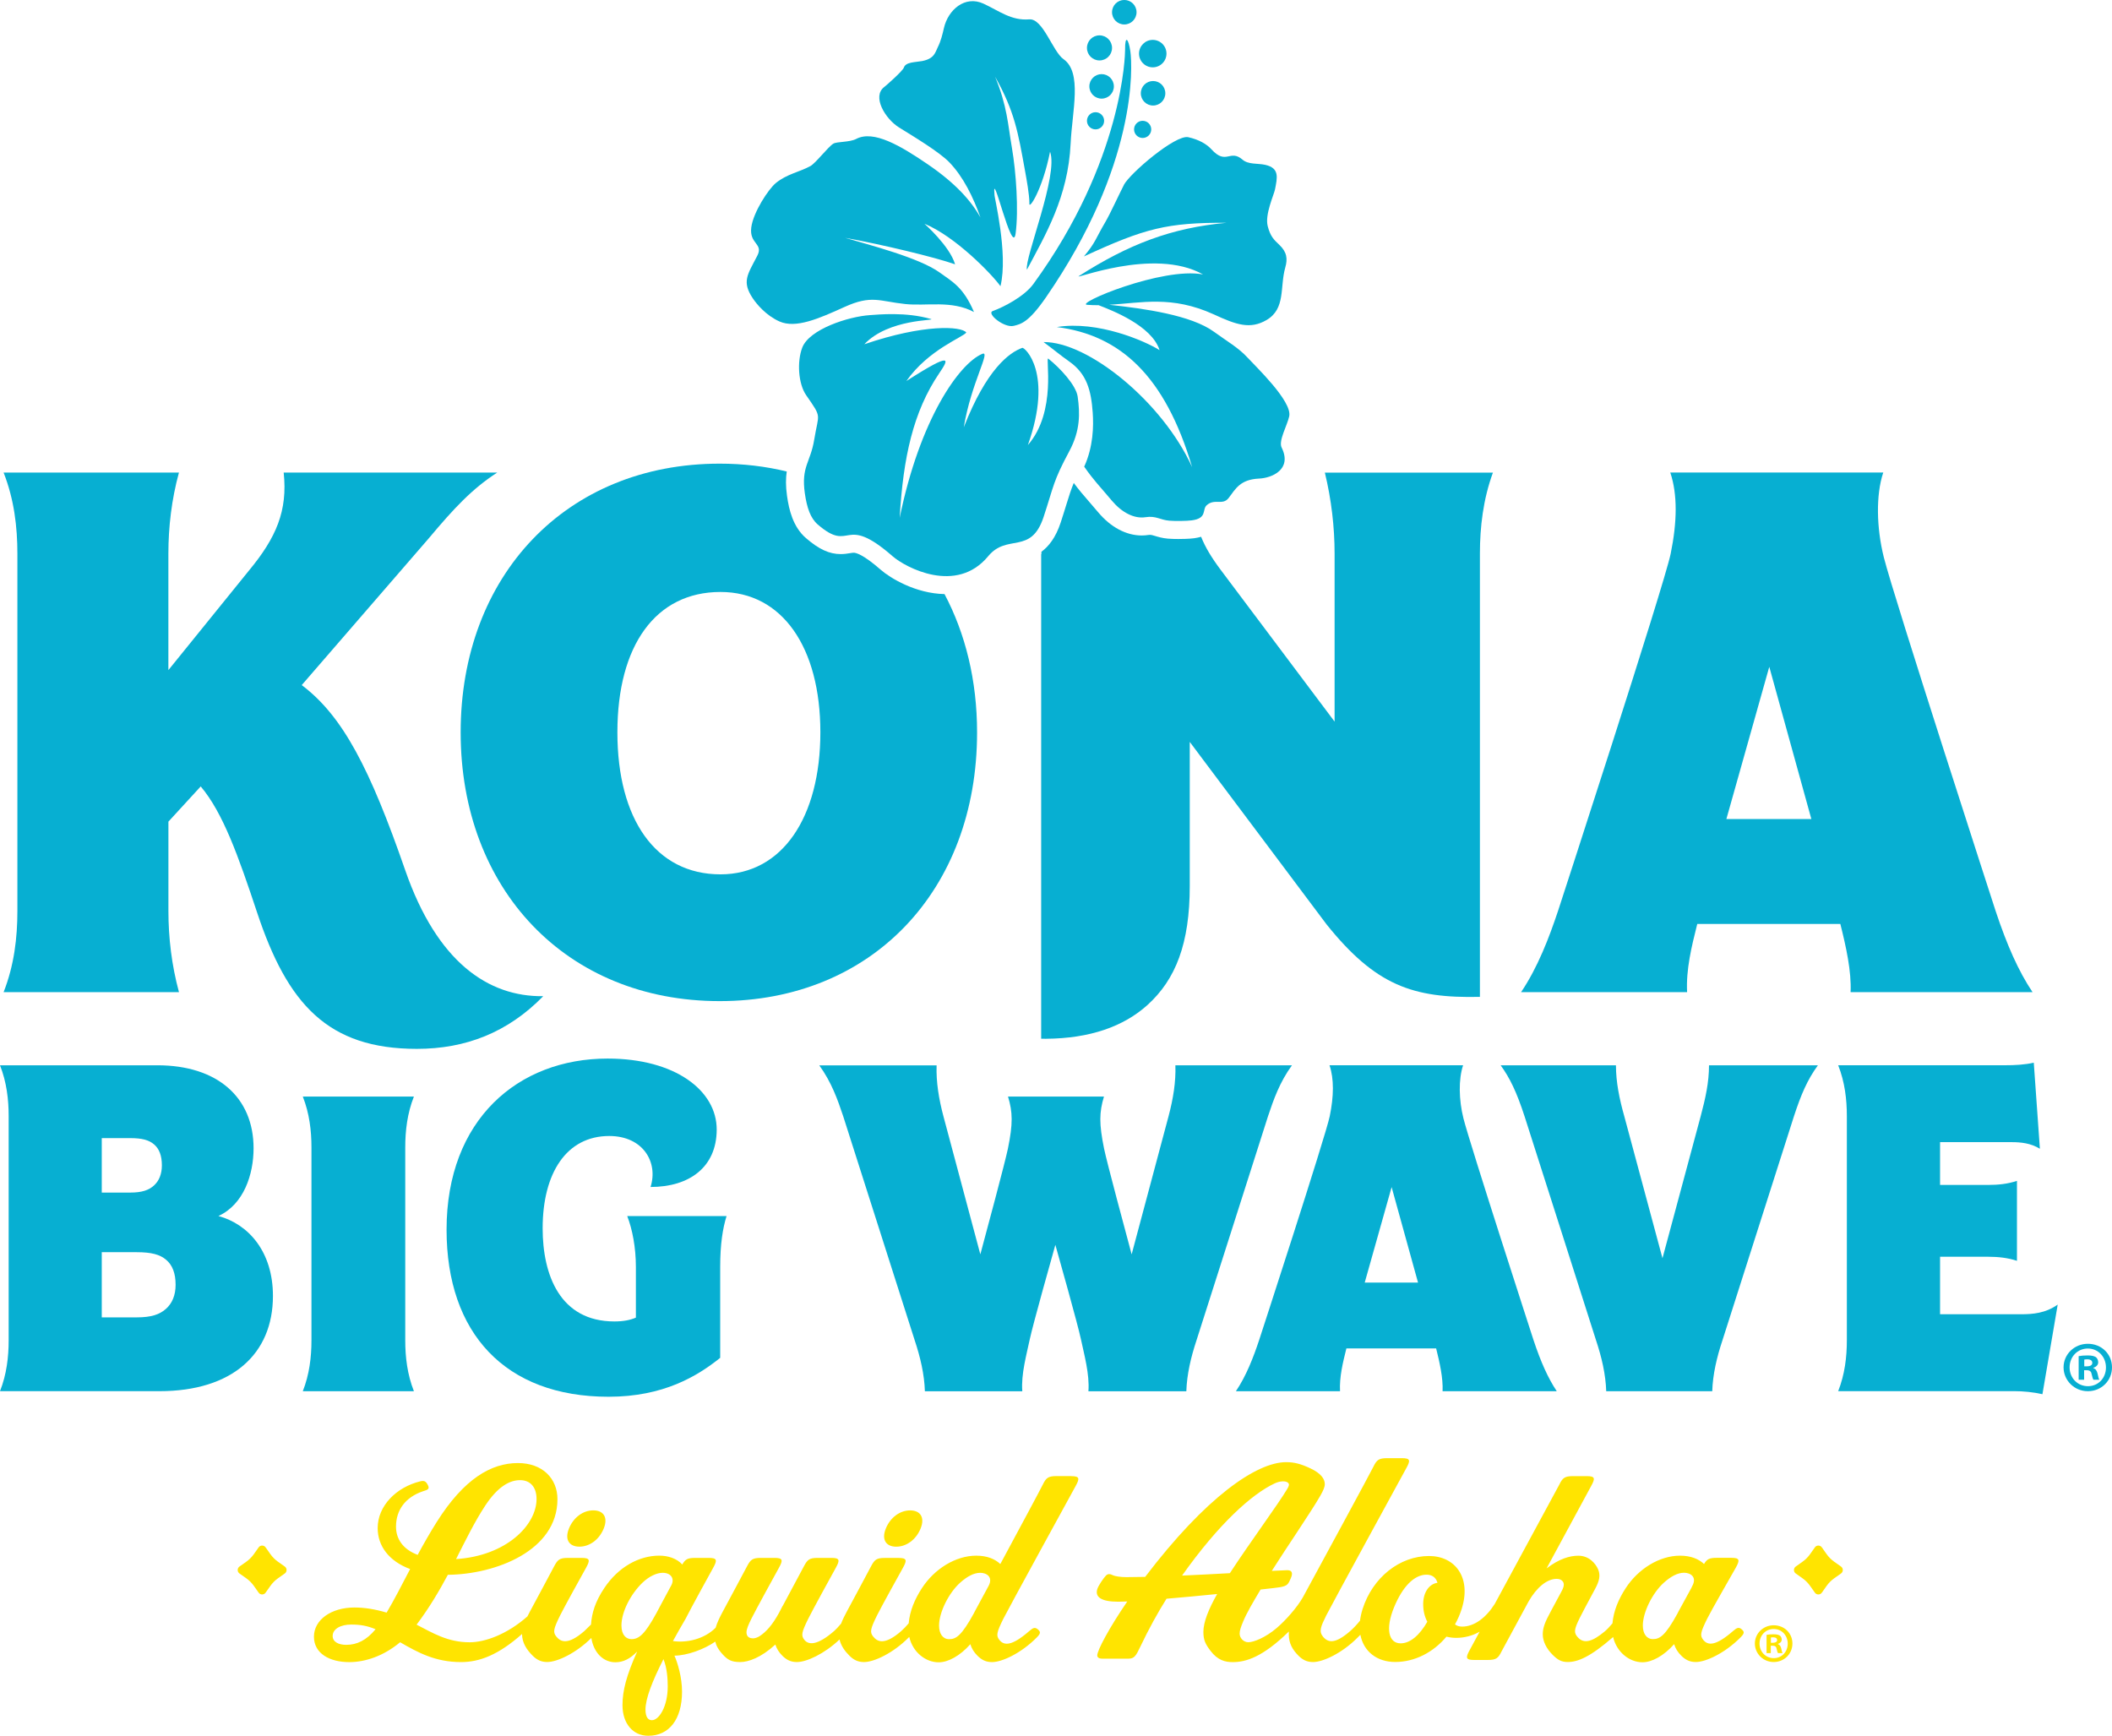 <?xml version="1.0" encoding="UTF-8"?>
<svg xmlns="http://www.w3.org/2000/svg" id="Layer_2" viewBox="0 0 587.77 483.08">
  <defs>
    <style>.cls-1{fill:#ffe400;}.cls-2{fill:#07afd2;}</style>
  </defs>
  <g id="Graphics">
    <path class="cls-2" d="m539.92,365.79v-16.02h13.46c2.69,0,5.38.28,7.94,1.13v-22.25c-2.55.85-5.24,1.13-7.94,1.13h-13.46v-11.91h19.84c2.69,0,5.38.28,7.94,1.84l-1.7-23.95c-2.55.57-5.24.71-7.94.71h-46.49c1.84,4.68,2.41,9.5,2.41,14.17v62.36c0,4.68-.57,9.49-2.41,14.17h48.9c2.69,0,5.39.28,7.94.85l4.25-24.94c-3.4,2.41-6.94,2.69-10.21,2.69h-22.53Z"></path>
    <path class="cls-1" d="m79.25,435.98l-1.91-1.35c-.8-.57-1.5-1.27-2.07-2.07l-1.35-1.91c-.47-.67-1.47-.67-1.94,0l-1.35,1.91c-.57.8-1.27,1.5-2.07,2.07l-1.91,1.35c-.67.47-.67,1.47,0,1.94l1.91,1.35c.8.57,1.5,1.27,2.07,2.07l1.35,1.91c.48.67,1.47.67,1.94,0l1.35-1.91c.57-.8,1.27-1.5,2.07-2.07l1.91-1.35c.67-.47.67-1.47,0-1.94Z"></path>
    <path class="cls-2" d="m84.27,387.19h30.92c-1.84-4.68-2.41-9.5-2.41-14.17v-53.67c0-4.68.57-9.5,2.41-14.17h-30.92c1.84,4.68,2.41,9.5,2.41,14.17v53.67c0,4.68-.57,9.49-2.41,14.17Z"></path>
    <path class="cls-1" d="m298.13,410.81h-4.06c-2.35,0-2.93.46-3.88,2.41-.67,1.38-6.69,12.59-11.8,22.07-1.49-1.42-3.71-2.33-6.7-2.33-5.76,0-11.65,3.69-15.12,9.04-2.01,3.1-3.37,6.31-3.68,9.79-.69.81-1.41,1.57-2.07,2.15-4.68,4.07-6.63,2.97-7.79,1.56-1.01-1.23-.83-2.1,1.06-5.94,1.19-2.41,6.26-11.53,7.2-13.22,1.2-2.16,1.08-2.75-1.25-2.75h-3.79c-2.35,0-2.87.49-3.88,2.41-1.26,2.41-5.02,9.38-6.74,12.59-.53,1-1.12,2.14-1.55,3.28-.79.94-1.5,1.68-1.94,2.06-4.68,4.07-7.09,3.9-8.25,2.5-1.01-1.23-.83-2.1,1.06-5.94,1.19-2.41,6.72-12.47,7.66-14.16,1.2-2.16,1.08-2.75-1.25-2.75h-3.79c-2.35,0-2.87.49-3.88,2.41-1.07,2.05-3.96,7.4-5.85,10.94-.02.02-.05.03-.07.07-.19.39-.38.74-.56,1.1-.09.17-.18.34-.26.49-.03.05-.05.11-.08.16-1.87,3.44-3.62,5.42-5.52,6.64-.54.35-1.3.59-1.75.58-1.36,0-1.85-.73-1.85-1.69,0-.88.56-2.14,1.37-3.79,1.19-2.41,6.72-12.47,7.66-14.16,1.2-2.16,1.08-2.75-1.25-2.75h-3.79c-2.35,0-2.87.49-3.88,2.41-1.26,2.41-5.02,9.38-6.74,12.59-.7,1.32-1.53,2.92-1.96,4.44-3.21,3.19-8.04,4.26-11.88,3.7,1.09-1.98,2.27-4.06,3.54-6.23,1.19-2.41,6.72-12.47,7.66-14.16,1.2-2.16,1.08-2.75-1.25-2.75h-3.79c-2.09,0-2.74.39-3.56,1.84-1.53-1.69-3.95-2.47-6.39-2.47-5.64,0-11.39,3.13-15.33,9.04-2.53,3.8-3.46,6.94-3.68,10.13-.84.83-1.54,1.54-1.85,1.81-4.68,4.07-6.63,2.97-7.79,1.56-1.01-1.23-.83-2.1,1.06-5.94,1.19-2.41,6.26-11.53,7.2-13.22,1.2-2.16,1.08-2.75-1.25-2.75h-3.79c-2.35,0-2.87.49-3.88,2.41-1.26,2.41-5.02,9.38-6.74,12.59-.22.41-.44.84-.66,1.28-5.62,4.96-11.74,7.2-16.09,7.2-6.1,0-10.23-2.58-14.75-4.9,3.57-4.75,6.3-9.4,8.7-13.88,13.33-.13,30.5-6.72,30.5-21.04,0-5.77-4.17-10.06-11-10.06-7.43,0-15.02,4.37-22.62,16.44-1.94,3.08-3.67,6.14-5.28,9.11-4.24-1.6-6.03-4.55-6.03-7.86,0-4.65,2.65-8.18,7.45-9.82,1.15-.39,2.03-.52,1.45-1.68-.53-1.06-.97-1.39-2.13-1.11-6.75,1.65-11.88,6.88-11.87,13.02,0,4.97,3.12,9.2,9.03,11.4-2.32,4.42-4.41,8.55-6.54,12.12-3.21-.95-6.18-1.42-8.94-1.42-6.54,0-11.29,3.46-11.29,8.12s4.33,7.08,9.83,7.08c4.54,0,9.64-1.75,14.15-5.53,4.95,2.85,9.77,5.52,16.97,5.52,5.17,0,10.41-2.02,16.96-7.81.03,2.48,1.31,4.39,2.97,6.04,1.15,1.14,2.34,1.75,4.04,1.75,2.75,0,7.96-2.4,12.28-6.69.67,4.16,3.37,6.76,6.69,6.76,2.18,0,4.11-.96,6.07-2.99-2.97,6.59-4.09,10.88-4.09,14.93,0,5.12,2.92,8.52,7.17,8.52,5.82,0,9.4-4.59,9.4-12.27,0-4.02-1.22-8.03-2.11-10.03,3.55-.03,8.24-1.75,11.37-3.91.24,1.07.79,2.19,2.12,3.63,1.31,1.41,2.34,2.06,4.8,2.06,2.28,0,5.8-1.21,9.79-4.87.37,1.16,1,2.16,1.96,3.12,1.15,1.14,2.34,1.75,4.04,1.75,2.66,0,7.62-2.25,11.86-6.28.42,1.77,1.47,3.24,2.78,4.53,1.15,1.14,2.34,1.75,4.04,1.75,2.77,0,8.04-2.44,12.38-6.79.07-.07.14-.14.21-.21.95,4.23,4.52,7.07,8.18,7.07,2.63,0,5.93-1.78,8.82-5.04.36,1.2,1,2.24,2,3.23,1.15,1.14,2.34,1.75,4.04,1.75,2.77,0,8.04-2.44,12.38-6.79,1.1-1.11,1.25-1.57.39-2.3-.84-.72-1.37-.46-2.44.47-4.81,4.19-6.96,4.06-8.25,2.5-1.01-1.23-.83-2.1,1.06-5.94,1.19-2.41,19.19-35.25,20.12-36.94,1.2-2.16,1.08-2.75-1.25-2.75Zm-163.13,8.28c3.64-5.55,6.99-7.15,9.74-7.15s4.58,1.83,4.58,5.26c0,7.23-8.4,15.81-22.4,16.71,2.68-5.27,5.09-10.26,8.08-14.82Zm-38.58,38.69c-2.25,0-3.84-.84-3.84-2.46,0-2.01,2.27-3.19,5.16-3.19,2.56,0,4.46.34,6.78,1.3-2.55,3.11-5.24,4.34-8.09,4.34Zm85.01,20.97c-1.12,0-1.79-.96-1.79-2.96,0-3.04,1.87-7.87,5-14.03,1.03,2.46,1.19,5.67,1.19,7.61,0,5.56-2.42,9.38-4.4,9.38Zm5.29-37.35c-.82,1.53-1.69,3.15-2.49,4.63-.56,1.05-1.1,2.05-1.61,3.02-3.12,5.72-4.79,7.14-6.86,7.14-1.48,0-2.81-1.11-2.81-3.8,0-3.83,2.61-8.77,5.79-11.85,1.98-1.92,4.12-2.81,5.67-2.81,2.44,0,3.46,1.75,2.31,3.68Zm88.38.02c-1.92,3.56-3.39,6.28-3.87,7.16-.07.12-.13.26-.19.39-3.44,6.3-4.99,7.23-6.89,7.23-1.74,0-2.81-1.47-2.81-3.79,0-3.65,2.68-9.08,5.88-11.94,1.79-1.6,3.71-2.74,5.58-2.74,1.71,0,3.69,1.1,2.3,3.7Z"></path>
    <path class="cls-1" d="m249.43,430.46c2.82,0,5.51-1.95,6.77-5.05,1.26-3.11-.08-5.05-2.91-5.05s-5.51,1.95-6.77,5.05c-1.26,3.11.08,5.05,2.91,5.05Z"></path>
    <path class="cls-1" d="m158.34,425.4c-1.26,3.11.08,5.05,2.91,5.05s5.51-1.95,6.77-5.05c1.26-3.11-.08-5.05-2.91-5.05s-5.51,1.95-6.77,5.05Z"></path>
    <path class="cls-2" d="m75.96,360.68c0-12.33-6.8-19.98-15.17-22.25,7.09-3.26,9.78-11.62,9.78-18.85,0-14.17-10.06-23.1-26.79-23.1H0c1.84,4.68,2.41,9.5,2.41,14.17v62.36c0,4.68-.57,9.49-2.41,14.17h44.36c20.27,0,31.6-10.35,31.6-26.5Zm-47.64-43.93h7.86c3.43,0,5.29.55,6.69,1.74,1.45,1.23,2.18,3.14,2.18,5.84,0,2.38-.76,4.32-2.23,5.63-1.4,1.25-3.24,1.95-6.64,1.95h-7.86v-15.16Zm17.82,47.56c-1.71,1.5-3.96,2.33-8.12,2.33h-9.7v-18.14h9.7c4.2,0,6.47.66,8.18,2.08,1.77,1.47,2.67,3.76,2.67,6.99,0,2.85-.92,5.17-2.73,6.74Z"></path>
    <path class="cls-2" d="m1,276.13h48.81c-2.03-7.46-2.94-15.14-2.94-22.6v-24.86l8.99-9.8c6.21,7.36,10.47,19.38,15.69,35.09,8.46,25.48,19.66,37.95,44.46,37.95,13.55,0,25.3-4.54,35.17-14.66-15.3.19-29.54-9.48-38.41-35.07-9.76-28.14-17.32-42.88-28.8-51.51l35.36-40.85c7.01-8.36,12.05-13.78,19.05-18.3h-59.43c1.13,10.62-2.04,18.08-9.72,27.34l-22.37,27.64v-32.39c0-7.46.9-15.14,2.94-22.59H1c2.94,7.45,3.84,15.14,3.84,22.59v99.42c0,7.46-.9,15.14-3.84,22.6Z"></path>
    <path class="cls-1" d="m512.35,435.98l-1.91-1.35c-.8-.57-1.5-1.27-2.07-2.07l-1.35-1.91c-.47-.67-1.47-.67-1.94,0l-1.35,1.91c-.57.8-1.27,1.5-2.07,2.07l-1.9,1.35c-.67.47-.67,1.47,0,1.94l1.9,1.35c.8.57,1.5,1.27,2.07,2.07l1.35,1.91c.47.67,1.47.67,1.94,0l1.35-1.91c.57-.8,1.27-1.5,2.07-2.07l1.91-1.35c.67-.47.67-1.47,0-1.94Z"></path>
    <path class="cls-2" d="m330.16,387.19c.14-4.68,1.28-9.5,2.83-14.17l19.9-62.36c1.56-4.68,3.26-9.5,6.66-14.17h-32.44c.17,4.6-.62,9.35-1.9,14.17l-10.27,38.44c-1.53-5.67-6.9-25.64-7.67-29.4-1.42-6.95-1.35-10.17-.03-14.52h-26.71c1.32,4.34,1.4,7.57-.03,14.52-.77,3.76-6.14,23.73-7.67,29.4l-10.27-38.43c-1.28-4.82-2.06-9.57-1.9-14.17h-32.65c3.4,4.68,5.1,9.5,6.66,14.17l19.9,62.36c1.56,4.68,2.69,9.5,2.83,14.17h27.11c-.38-4.69,1.2-10.29,2.1-14.55.83-3.95,6.3-23.36,7.1-26.2.8,2.84,6.27,22.25,7.1,26.2.9,4.26,2.47,9.87,2.1,14.55h27.22Z"></path>
    <path class="cls-2" d="m582.57,380.75v-.08c.8-.24,1.36-.8,1.36-1.52,0-.64-.28-1.16-.64-1.44-.48-.28-1.04-.48-2.28-.48-1.08,0-1.92.08-2.52.2v6.56h1.52v-2.64h.72c.84,0,1.24.32,1.36,1.04.2.76.32,1.36.52,1.6h1.64c-.16-.24-.28-.64-.48-1.64-.2-.88-.56-1.36-1.2-1.6Zm-1.8-.48h-.72v-1.88c.16-.04.44-.08.84-.08.96,0,1.4.4,1.4,1,0,.68-.68.96-1.52.96Z"></path>
    <path class="cls-2" d="m581.05,373.99c-3.76,0-6.76,2.92-6.76,6.56s3,6.64,6.76,6.64,6.72-2.92,6.72-6.64-2.92-6.56-6.72-6.56Zm.04,11.8c-2.96,0-5.12-2.32-5.12-5.24s2.16-5.24,5.08-5.24,5.04,2.36,5.04,5.28-2.12,5.2-5,5.2Z"></path>
    <path class="cls-2" d="m200.43,377.93c0-.21,0-25.09,0-25.3,0-6.39.71-10.77,1.77-14.18h-27.64c1.41,3.64,2.41,8.69,2.41,14.18v14.08c-1.64.7-3.5,1.06-5.99,1.06-15.11,0-19.96-12.91-19.96-25.91,0-15.41,6.65-25.7,18.53-25.7,9.39,0,13.69,7.27,11.5,14.19,10.78,0,18.36-5.49,18.41-15.92.05-10.9-11.54-19.82-30.37-19.82-24.86,0-44.81,16.94-44.81,47.62,0,28.77,16.28,46.5,45.09,46.5,15.31,0,24.73-5.76,31.05-10.82Z"></path>
    <path class="cls-1" d="m484.74,453.47c-.84-.72-1.37-.46-2.44.47-4.81,4.19-6.96,4.06-8.25,2.5-1.01-1.23-.83-2.1,1.06-5.94,1.19-2.41,7.02-12.5,7.96-14.19,1.2-2.16,1.08-2.75-1.25-2.75h-4.06c-2.04,0-2.74.35-3.52,1.72-1.49-1.41-3.71-2.32-6.69-2.32-5.75,0-11.65,3.69-15.12,9.04-2.01,3.1-3.37,6.31-3.68,9.8-.74.88-1.49,1.69-2.13,2.22-3.33,2.78-5.76,3.65-7.53,1.64-1.09-1.24-1.1-2.03.55-5.37.35-.7,1.94-3.78,4.3-8.13,1.14-2.1,1.53-3.72.83-5.36-.71-1.67-2.54-3.83-5.5-3.83-2.39,0-5.3.82-8.86,3.53l12.41-22.93c1.2-2.16,1.08-2.75-1.25-2.75h-3.76c-2.35,0-2.93.46-3.88,2.41l-17.95,33.17c-2.47,3.89-5.72,6.3-9.08,6.3-.82,0-1.48-.23-1.98-.62.75-1.33,1.38-2.76,1.86-4.28,2.79-8.76-1.82-14.75-9.08-14.75-8.18,0-15.7,5.99-18.49,14.75-.36,1.14-.59,2.22-.72,3.26-.84,1.03-1.75,2.03-2.74,2.89-4.14,3.6-6.12,3.31-7.58,1.52-1.17-1.44-.61-2.77.92-5.87,1.19-2.41,21.37-39.34,22.3-41.03,1.2-2.16,1.08-2.75-1.25-2.75h-4.06c-2.35,0-2.93.46-3.88,2.41-.94,1.93-14.21,26.37-19.64,36.37-1.68,2.9-4.82,6.42-7.29,8.52-3.11,2.64-6.38,3.93-7.86,3.93-1.39,0-2.42-1.25-2.42-2.38,0-.91.37-1.91.92-3.25,1-2.48,2.84-5.56,4.91-9.04,2.86-.31,4.83-.55,5.31-.63,2.25-.38,2.38-.88,3.12-2.56s.06-2.23-1.1-2.19c-1.15.04-2.58.11-4.21.19,3.94-6.24,11.06-16.62,13.5-20.91.79-1.38,1.25-2.41,1.25-3.22,0-1.47-1.05-3.01-4-4.4-2.67-1.25-4.47-1.73-6.75-1.73-8.25,0-22.36,9.74-39.24,31.93-1.88.04-3.66.07-5.26.07s-3.14-.25-3.65-.5c-.88-.44-1.46-.48-2,.06-.62.62-2.09,2.75-2.41,3.75-.7,2.22,1.07,3.53,5.84,3.53.67,0,1.53-.03,2.5-.07-5.1,7.44-8.35,13.63-8.35,14.98,0,.5.31.94,1.44.94h7.25c1.62,0,2.1-.83,3.25-3.25,2.41-5.07,4.92-9.6,7.33-13.43,4.5-.38,9.46-.85,14.09-1.31-2.36,4.18-3.83,7.78-3.83,10.53,0,2.31.58,3.42,1.98,5.27,1.99,2.64,4.08,3.15,6.19,3.15,3.65,0,8.31-1.37,15.62-8.52-.01.28-.02.56-.02.85.03,2.49,1.05,4.24,2.71,5.9,1.15,1.14,2.34,1.75,4.04,1.75,2.77,0,8.04-2.44,12.38-6.79.28-.28.54-.55.79-.81.9,4.7,4.65,7.58,9.69,7.58,5.46,0,10.61-2.68,14.27-7.05.85.22,1.77.34,2.73.34,2.06,0,4.46-.52,6.5-1.72l-2.77,5.12c-1.2,2.16-1.08,2.75,1.25,2.75h3.76c2.35,0,2.93-.46,3.88-2.41l7.52-13.9c2.23-3.88,5.11-6.26,7.78-6.26.75,0,1.36.21,1.75.75.66.9-.12,2.27-.55,3.05-1.44,2.66-2.42,4.53-2.82,5.25-1.64,3.01-2.23,4.58-2.23,6.38,0,1.93,1.02,3.99,2.75,5.71,1.39,1.38,2.42,2,4.19,2,2.84,0,6.31-1.44,12.52-6.85.04-.03.08-.08.12-.11.97,4.2,4.52,7.03,8.17,7.03,2.62,0,5.93-1.78,8.81-5.04.36,1.2,1,2.23,2,3.22,1.15,1.14,2.34,1.75,4.04,1.75,2.77,0,8.04-2.44,12.38-6.79,1.1-1.11,1.25-1.57.39-2.3Zm-142.46-15.64c-4.27.23-8.86.48-13.31.67,10.22-14.43,19.43-22.7,25.78-25.66,1.49-.7,3.08-.75,3.71-.17.44.41.26.89-.19,1.66-2.4,4.1-10.55,15.13-15.99,23.49Zm53.79,8.61c0,1.89.42,3.54,1.15,4.91-2.16,3.77-4.78,6.01-7.42,6.01-3.39,0-4.26-4.1-1.86-9.97,2.4-5.88,5.68-9.14,9.07-9.14,1.58,0,2.61.8,3.04,2.25-2.32.33-3.98,2.66-3.98,5.95Zm74.83-4.93c-.09.16-.15.29-.17.39-1.33,2.45-2.75,5.02-3.65,6.67-.09.16-.17.34-.25.51-3.4,6.2-4.94,7.1-6.82,7.1-1.74,0-2.81-1.47-2.81-3.79,0-3.65,2.68-9.08,5.88-11.94,1.79-1.6,3.71-2.74,5.58-2.74,1.73,0,3.75,1.12,2.25,3.79Z"></path>
    <path class="cls-1" d="m493.62,452.33c-2.91,0-5.24,2.26-5.24,5.08s2.33,5.15,5.24,5.15,5.21-2.26,5.21-5.15-2.26-5.08-5.21-5.08Zm.03,9.15c-2.29,0-3.97-1.8-3.97-4.06s1.67-4.06,3.94-4.06,3.91,1.83,3.91,4.09-1.64,4.03-3.88,4.03Z"></path>
    <path class="cls-1" d="m494.8,457.57v-.06c.62-.19,1.05-.62,1.05-1.18,0-.5-.22-.9-.5-1.12-.37-.22-.81-.37-1.77-.37-.84,0-1.49.06-1.95.16v5.08h1.18v-2.05h.56c.65,0,.96.25,1.05.81.15.59.25,1.05.4,1.24h1.27c-.12-.19-.22-.5-.37-1.27-.16-.68-.43-1.05-.93-1.24Zm-1.4-.37h-.56v-1.46c.12-.03.34-.06.65-.06.74,0,1.08.31,1.08.78,0,.53-.53.74-1.18.74Z"></path>
    <path class="cls-2" d="m312.89,6.81c1.88,0,3.41-1.52,3.41-3.41s-1.53-3.41-3.41-3.41-3.41,1.52-3.41,3.41,1.53,3.41,3.41,3.41Z"></path>
    <circle class="cls-2" cx="304.89" cy="33.62" r="2.39"></circle>
    <path class="cls-2" d="m306.58,27.45c1.88,0,3.41-1.52,3.41-3.41s-1.53-3.41-3.41-3.41-3.41,1.52-3.41,3.41,1.53,3.41,3.41,3.41Z"></path>
    <path class="cls-2" d="m223.99,137.32c.58,4.03,1.57,6.91,3.6,8.66,9.45,8.16,6.99-3.26,20.81,8.82,3.59,3.13,17.75,10.73,26.61,0,5.32-6.44,11.9-.23,15.43-10.94,2.91-8.85,2.61-9.83,7.15-18.29,3.08-5.75,2.98-10.51,2.33-15.17-.44-3.2-4.93-8-8.18-10.59-.91-.72,2.5,14.69-5.68,24.05,7.17-20.15-.92-27.28-1.56-27.05-3.61,1.3-9.94,5.9-16.28,22.11,2.08-12.49,7.69-21.51,5.12-20.43-6.41,2.72-17.34,18.15-22.96,45.63.98-16.91,3.79-29.54,10.95-40.16,2.6-3.85,4.31-6.51-9.08,2.08,6.12-8.74,15.81-12.2,16.67-13.5-1.37-1.77-11.77-2.4-28.38,3.27,6.8-7.19,20.15-6.55,18.56-7.02-6.98-2.04-14.64-1.24-16.99-1.09-6.02.4-16.88,3.93-18.84,9.04-1.48,3.85-1.14,10.03,1.09,13.25,4.52,6.52,3.46,4.84,2.25,12.3-1.04,6.46-3.69,7.53-2.62,15.02Z"></path>
    <path class="cls-2" d="m444.18,373.02c1.56,4.68,2.69,9.49,2.83,14.17h29.51c.14-4.68,1.28-9.5,2.84-14.17,0,0,18.93-59.39,19.9-62.36,1.99-6.08,3.73-10.14,6.66-14.17h-30.3c0,4.72-.99,9.19-2.32,14.17-1.05,3.97-10.63,39.52-10.63,39.52l-10.63-39.52c-1.36-4.82-2.32-9.5-2.32-14.17h-32.08c2.53,3.48,4.44,7.41,6.64,14.17,1.46,4.49,19.9,62.36,19.9,62.36Z"></path>
    <path class="cls-2" d="m276.28,86.57c-1.83.66,3.17,4.77,5.84,4.12,2.02-.49,4.17-.97,8.98-7.95,25.42-36.86,24.09-64.21,23.47-68.5-.5-3.47-1.51-4.7-1.46-.35.01,1.1-.45,30.75-25.54,65.17-2.52,3.46-8.27,6.42-11.3,7.51Z"></path>
    <path class="cls-2" d="m433.25,387.19c-2.47-3.69-4.46-8.21-6.44-14.14,0,0-17.79-54.83-19.53-61.78-1.29-5.13-1.41-10.88-.1-14.8h-37.18c1.29,3.82,1.2,8.65.07,14.17-1.13,5.52-19.67,62.37-19.67,62.37-1.56,4.68-3.53,9.86-6.45,14.18h28.98c-.2-3.96.78-7.94,1.77-11.91h24.98c.99,3.97,1.96,8.26,1.79,11.91h31.77Zm-53.45-30.23l7.49-26.58,7.35,26.58h-14.83Z"></path>
    <path class="cls-2" d="m371.4,200.81s-26.7-35.61-31.64-42.16c-2.6-3.46-4.37-6.42-5.49-9.26-.59.17-1.23.31-1.94.41-1.43.19-3.56.21-4.41.21s-1.98-.02-2.91-.1c-1.52-.13-2.7-.49-3.57-.75-.75-.23-1.05-.31-1.38-.31-.14,0-.3.01-.48.04-.6.09-1.22.14-1.83.14-4.32,0-8.63-2.29-12.13-6.46-1.11-1.32-1.99-2.34-2.75-3.21-1.5-1.73-2.6-3-4.04-4.95-.77,1.87-1.27,3.46-1.98,5.76-.45,1.46-.96,3.12-1.66,5.26-1.38,4.19-3.32,6.63-5.36,8.13,0,.19,0,.37,0,.56l.12.15-.19-.15v134.97c.45.01.91.01,1.36.01,12.21-.09,21.59-3.42,28.19-9.37,7.89-7.12,11.8-17.14,11.8-33.14v-40.11l38.06,50.77c13.71,17.08,24.08,20.6,42.69,20.19v-123.31c0-7.45.9-15.14,3.62-22.59h-46.77c1.81,7.46,2.71,15.14,2.71,22.59v46.69Z"></path>
    <path class="cls-2" d="m312.76,51.52c-1.07,2.04-3.84,8.06-5.1,10.2-2.82,4.79-2.67,5.64-6.01,9.65,17-7.85,23.08-9.43,39.75-9.37-15.57,1.43-27.33,6.03-41.08,14.79-2.31,1.48,20.68-8.17,34.49-.41-11.34-2.16-35.95,8.2-32.23,8.46,1.07.08,2.12.1,3.16.1,3.54,1.38,14.76,5.62,16.97,12.51-4-2.52-17.18-8.29-28.6-6.43,17.59,2.22,30.11,13.51,37.66,38.98-8.32-18.25-29.01-34.94-41.35-34.8,3.22,2.39,4.82,3.78,7.14,5.4,4.96,3.48,6.1,8.14,6.54,14.21.27,3.82.16,9.53-2.37,15.07,2.78,3.96,3.92,4.96,7.7,9.46,2.77,3.29,6.2,5.09,9.36,4.6,2.92-.46,4.08.76,6.63.97,1.54.13,4.85.1,6.25-.09,4.39-.58,2.82-3,4.14-4.2,2.21-2,4.46.14,6.12-2.02,1.89-2.46,3.13-5.17,8.49-5.41,3.45-.15,9.3-2.47,6.25-8.66-.91-1.84,1.57-6.15,2.12-8.67.91-4.15-9.42-13.95-11.63-16.37-2.47-2.7-5.65-4.49-9.33-7.17-6.32-4.61-19.28-6.43-29.13-7.5,8.98-.51,17.35-2.66,29.07,2.66,6.3,2.92,10.16,4.25,14.72,1.58,5.36-3.14,3.65-9.13,5.2-14.61.68-2.4.51-4.27-1.7-6.36-1.44-1.36-2.45-2.27-3.19-5.18-.82-3.25,1.75-8.7,2.04-10.22.62-3.22,1.33-5.9-2.7-6.81-2.12-.48-4.71-.04-6.35-1.45-3.52-3.04-4.51,1.66-8.65-2.88-1.35-1.48-3.49-2.7-6.44-3.37-3.54-.8-16.25,10.06-17.95,13.31Z"></path>
    <path class="cls-2" d="m305.99,16.82c1.93,0,3.49-1.56,3.49-3.49s-1.56-3.49-3.49-3.49-3.49,1.56-3.49,3.49,1.56,3.49,3.49,3.49Z"></path>
    <path class="cls-2" d="m209.52,83.05c1.06,1.59,3.69,4.77,7.42,6.42,4.54,2.01,10.91-.78,18.05-4.02,7.6-3.45,9.68-1.6,16.97-.83,5.92.62,12.85-1.12,19.1,2.22-2.94-6.9-5.96-8.42-9.6-11.03-5.73-4.11-19.67-7.68-26.27-9.62,10.4,1.88,24.97,5.39,30.61,7.37-1.49-5.09-8.53-11.29-8.53-11.29,8.53,3.49,18.66,13.91,21.16,17.38,0,0,0,0,0,0,0,0,0,0,0,0,2.23-9.05-1.84-25.25-1.66-25.44-.77-8.3,4.99,17.46,5.88,10.75.87-6.5.12-17.08-1.02-23.74-1.16-6.72-1.31-11.67-4.7-19.89,5.43,9.69,6.37,15.33,8.34,26.23.42,2.3,1.21,6.6,1.21,8.94-.28,2.27,3.66-3.7,5.75-14.28,2.42,6.5-7.17,29.68-6.44,32.85,5.08-9.6,11.47-20.16,12.17-35.16.42-9.01,3.3-19.75-2-23.46-2.97-2.08-5.71-11.37-9.51-11.06-5,.42-8.41-2.37-12.74-4.37-5.17-2.38-9.85,1.72-11.01,6.77-.39,1.69-.83,3.6-1.71,5.34-.72,1.44-.92,3.19-4.35,3.86-1.84.35-4.58.23-5.09,1.81-.29.92-4.9,4.99-5.45,5.4-3.5,2.63.24,8.88,4.14,11.3,4.06,2.51,11.26,6.85,13.98,9.69,3.89,4.06,6.58,9.58,8.65,15.35-2.65-4.72-7-9.58-14.71-14.84-7.55-5.15-15.05-9.57-19.86-7.04-1.86.98-5.38.71-6.39,1.33-1.45.88-4.92,5.44-6.39,6.24-3,1.64-6.51,2.19-9.59,4.7-2.05,1.67-6.3,8.12-6.85,12.38-.6,4.65,3.47,4.42,1.67,7.88-2.76,5.33-4.34,7.19-1.24,11.85Z"></path>
    <path class="cls-2" d="m472.35,257.15h39.82c1.58,6.33,3.12,13.17,2.85,18.98h50.64c-3.94-5.88-7.11-13.09-10.26-22.54,0,0-28.36-87.4-31.13-98.48-2.05-8.18-2.25-17.35-.16-23.6h-59.27c2.05,6.1,1.91,13.79.11,22.59-1.8,8.8-31.35,99.42-31.35,99.42-2.49,7.46-5.63,15.71-10.28,22.6h46.2c-.32-6.31,1.24-12.65,2.83-18.98Zm20.04-71.57l11.71,42.37h-23.65l11.94-42.37Z"></path>
    <path class="cls-2" d="m320.81,18.74c2.11,0,3.82-1.71,3.82-3.82s-1.71-3.82-3.82-3.82-3.82,1.71-3.82,3.82,1.71,3.82,3.82,3.82Z"></path>
    <path class="cls-2" d="m320.9,22.55c-1.88,0-3.41,1.52-3.41,3.41s1.53,3.41,3.41,3.41,3.41-1.52,3.41-3.41-1.53-3.41-3.41-3.41Z"></path>
    <path class="cls-2" d="m200.29,278.62c42.25,0,71.63-30.73,71.63-74.79,0-14.42-3.23-27.47-9.06-38.49-8.08-.16-15.12-4.47-17.75-6.77-4.9-4.28-6.89-4.74-7.52-4.74-.28,0-.63.06-1.08.13-.68.11-1.53.25-2.54.25-3.16,0-6.05-1.33-9.66-4.44-3.64-3.14-4.74-7.93-5.28-11.74-.4-2.81-.35-4.99-.08-6.81-5.87-1.43-12.11-2.18-18.67-2.18-42.71,0-72.08,31.18-72.08,74.79s29.37,74.79,72.08,74.79Zm.23-113.87c17.17,0,27.79,15.39,27.79,39.06s-10.62,39.53-27.79,39.53c-18.08,0-28.7-15.39-28.7-39.53s10.62-39.06,28.7-39.06Z"></path>
    <path class="cls-2" d="m318,38.4c1.32,0,2.39-1.07,2.39-2.39s-1.07-2.39-2.39-2.39-2.39,1.07-2.39,2.39,1.07,2.39,2.39,2.39Z"></path>
  </g>
</svg>
